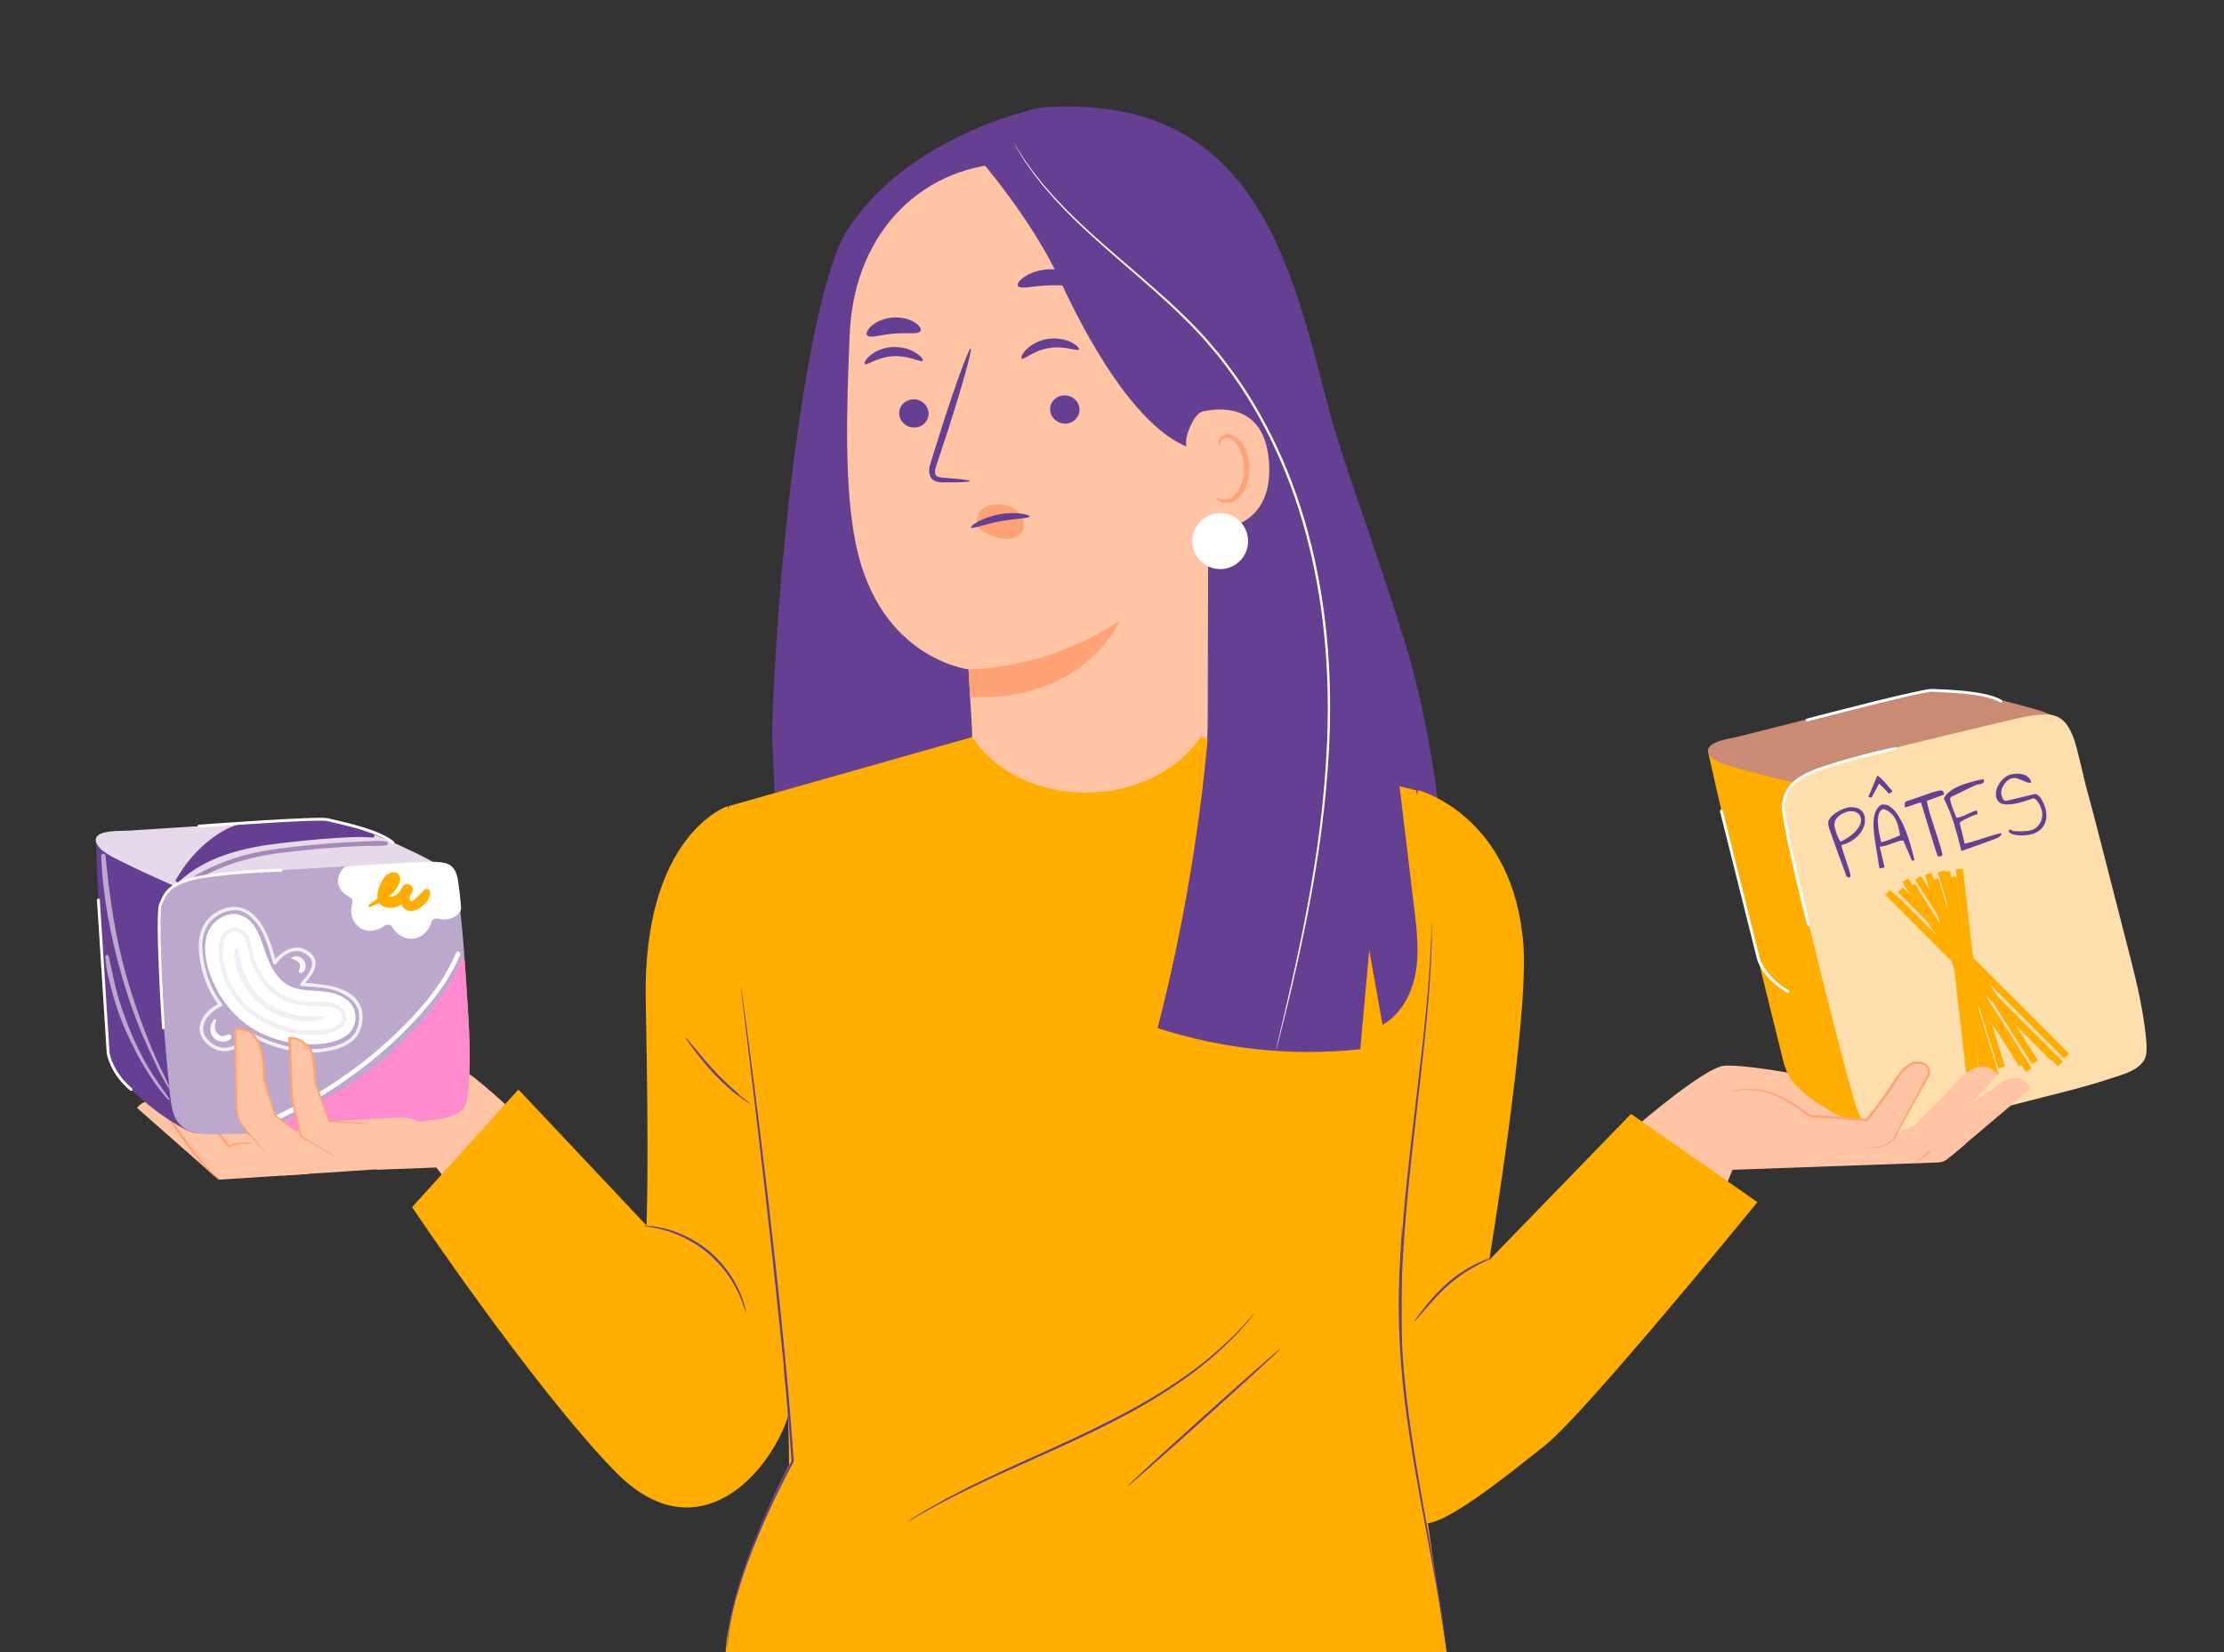 <svg width="319" height="237" viewBox="0 0 319 237" fill="none" xmlns="http://www.w3.org/2000/svg">
<rect x="0" y="0" width="319" height="237" fill="#333333" stroke="none"/>
<g clip-path="url(#clip0_159_644)">
<path d="M74.775 160.509C74.775 160.509 69.32 155.37 67.222 154.007C65.124 152.645 60.42 150.768 58.658 150.596C56.903 150.424 48.681 152.811 48.681 152.811C48.681 152.811 36.545 151.731 34.508 153.155C32.465 154.578 32.636 156.057 33.487 157.137C34.337 158.216 37.628 157.873 41.255 157.934C44.883 157.989 45.849 158.333 45.849 158.333L40.576 163.965L54.241 167.775L62.579 167.46L65.582 171.248L74.781 160.509H74.775Z" fill="#FFC4A3"/>
<path d="M34.199 161.7H30.654C30.654 161.7 26.033 154.074 21.798 156.666L22.77 158.172C22.77 158.172 20.865 157.308 19.656 158.914L31.323 169.177H31.858L44.287 168.374L34.199 161.7Z" fill="#FFC4A3"/>
<path d="M36.314 164.021C36.314 164.059 35.938 164.037 35.309 164.065C34.691 164.098 33.774 164.142 32.852 164.558L32.73 164.613L32.653 164.502C32.294 163.993 31.847 163.445 31.394 162.874C30.45 161.706 29.594 160.648 28.877 159.762C28.236 158.959 27.844 158.466 27.877 158.432C27.91 158.399 28.369 158.842 29.053 159.607C29.738 160.371 30.666 161.445 31.648 162.664C32.106 163.24 32.543 163.788 32.907 164.331L32.714 164.275C33.735 163.843 34.668 163.854 35.303 163.871C35.944 163.899 36.308 163.987 36.308 164.021H36.314Z" fill="#FFA275"/>
<path d="M61.524 156.97C61.552 157.081 59.558 157.485 57.422 158.709C55.279 159.928 53.91 161.434 53.833 161.357C53.805 161.329 54.109 160.919 54.694 160.349C55.279 159.773 56.163 159.047 57.256 158.421C58.349 157.801 59.426 157.408 60.215 157.197C61.011 156.987 61.513 156.932 61.524 156.97Z" fill="#FFA275"/>
<path d="M49.896 153.83C49.962 153.897 49.156 154.766 48.229 155.885C47.295 156.998 46.583 157.945 46.501 157.895C46.429 157.845 47.025 156.804 47.969 155.674C48.913 154.539 49.835 153.769 49.891 153.83H49.896Z" fill="#FFA275"/>
<path d="M31.858 169.177C31.858 169.177 31.61 169.204 31.24 168.999C30.87 168.8 30.395 168.423 29.87 167.903C28.816 166.867 27.535 165.283 26.215 163.472C24.896 161.656 23.78 159.961 22.996 158.72C22.604 158.1 22.295 157.591 22.091 157.236C21.887 156.882 21.782 156.677 21.804 156.666C21.826 156.655 21.964 156.832 22.201 157.17C22.477 157.569 22.809 158.045 23.195 158.593C24.029 159.8 25.177 161.467 26.491 163.278C27.805 165.084 29.048 166.679 30.047 167.742C30.544 168.274 30.98 168.667 31.311 168.894C31.643 169.121 31.869 169.155 31.863 169.182L31.858 169.177Z" fill="#FFA275"/>
<path d="M190.618 58.733C185.113 37.693 180.034 13.214 149.368 15.413C149.368 15.413 130.469 19.063 121.497 33.052C116.218 41.282 111.641 76.754 110.736 104.772C110.736 104.772 110.736 104.784 110.736 104.789C110.697 105.93 111.172 113.883 111.139 114.996L192.313 121.775H206.939C206.939 121.775 206.023 106.91 201.617 92.494C197.327 78.471 192.573 66.182 190.624 58.733H190.618Z" fill="#643F92"/>
<path d="M145.288 23.432L147.21 21.599L167.942 29.979C170.94 30.145 173.314 32.587 173.408 35.6L173.226 103.36C173.254 107.957 172.337 111.933 169.571 115.6L166.661 119.454C160.025 128.243 146.365 127.524 141.108 117.837C140.739 117.161 140.485 116.569 140.374 116.087C140.264 115.483 140.098 115.085 140.065 114.57C139.447 109.12 139.413 104.39 139.413 104.39C139.043 98.403 138.922 95.95 138.922 96.005C138.922 96.005 126.223 94.543 122.789 78.189C121.083 70.059 121.403 58.871 121.883 47.861C122.546 32.626 133.086 23.421 145.294 23.438L145.288 23.432Z" fill="#FFC4A3"/>
<path d="M150.627 58.727C150.644 59.846 151.599 60.755 152.764 60.76C153.924 60.76 154.857 59.863 154.84 58.744C154.824 57.625 153.868 56.717 152.703 56.712C151.538 56.712 150.605 57.609 150.622 58.727H150.627Z" fill="#643F92"/>
<path d="M128.978 59.292C128.995 60.411 129.95 61.319 131.115 61.325C132.274 61.325 133.207 60.428 133.191 59.309C133.174 58.19 132.219 57.282 131.054 57.276C129.889 57.276 128.956 58.174 128.973 59.292H128.978Z" fill="#643F92"/>
<path d="M124.048 52.209C124.324 52.469 125.859 51.207 128.128 51.096C130.392 50.957 132.114 52.043 132.346 51.749C132.462 51.622 132.169 51.135 131.419 50.642C130.679 50.149 129.436 49.7 128.023 49.778C126.609 49.855 125.45 50.437 124.793 51.007C124.125 51.578 123.91 52.087 124.048 52.209Z" fill="#643F92"/>
<path d="M146.541 51.439C146.845 51.672 148.242 50.254 150.489 49.916C152.725 49.545 154.553 50.448 154.752 50.132C154.851 49.994 154.514 49.54 153.714 49.13C152.93 48.714 151.649 48.399 150.252 48.62C148.855 48.842 147.762 49.545 147.165 50.176C146.558 50.813 146.398 51.345 146.547 51.445L146.541 51.439Z" fill="#643F92"/>
<path d="M139.137 69.007C139.137 68.879 137.718 68.702 135.421 68.525C134.842 68.491 134.284 68.408 134.168 68.015C134.008 67.6 134.223 66.963 134.466 66.276C134.941 64.842 135.438 63.341 135.957 61.768C138.022 55.349 139.485 50.088 139.226 50.005C138.966 49.922 137.083 55.061 135.024 61.474C134.527 63.058 134.058 64.565 133.605 66.005C133.417 66.675 133.08 67.445 133.417 68.298C133.594 68.724 134.036 69.018 134.411 69.101C134.787 69.195 135.112 69.184 135.399 69.189C137.702 69.2 139.132 69.134 139.132 69.007H139.137Z" fill="#643F92"/>
<path d="M138.917 96C138.917 96 150.003 96.16 160.626 89.005C160.626 89.005 155.663 100.691 139.143 99.976L138.917 96Z" fill="#FFA275"/>
<path d="M146.227 73.631C145.586 72.856 144.57 72.429 143.582 72.374C142.158 72.291 141.153 72.473 140.391 73.592C140.032 74.212 140.065 75.165 140.231 75.431C140.396 75.691 140.275 75.697 140.529 75.885C141.451 76.55 142.511 76.981 143.61 77.236C144.708 77.491 145.978 77.225 146.547 76.334C147.05 75.542 146.867 74.406 146.232 73.631H146.227Z" fill="#FFA275"/>
<path d="M145.995 40.989C146.288 41.57 148.242 40.972 150.638 40.928C153.035 40.833 155.044 41.31 155.271 40.717C155.37 40.435 154.95 39.908 154.095 39.432C153.244 38.956 151.947 38.579 150.511 38.624C149.076 38.668 147.822 39.117 147.027 39.643C146.227 40.169 145.862 40.712 145.995 40.989Z" fill="#643F92"/>
<path d="M124.373 48.094C124.799 48.593 126.334 47.978 128.211 47.856C130.082 47.668 131.695 48.028 132.037 47.468C132.186 47.197 131.91 46.693 131.187 46.239C130.48 45.785 129.309 45.447 128.023 45.547C126.737 45.652 125.638 46.178 125.014 46.737C124.379 47.302 124.186 47.845 124.373 48.089V48.094Z" fill="#643F92"/>
<path d="M172.994 64.515C172.994 64.515 164.265 66.631 151.881 39.881C147.662 30.776 139.474 21.599 139.474 21.599L147.154 20.486C147.154 20.486 170.057 26.96 170.443 27.248C170.83 27.536 176.219 39.128 176.219 39.128L172.989 64.515H172.994Z" fill="#643F92"/>
<path d="M170.129 63.446C170.068 62.217 171.338 59.254 172.541 59.004C175.744 58.34 181.574 58.307 182.038 66.525C182.673 77.757 171.299 76.079 171.26 75.763C171.233 75.514 170.333 67.688 170.129 63.452V63.446Z" fill="#FFC4A3"/>
<path d="M174.441 71.305C174.491 71.266 174.645 71.432 174.982 71.565C175.313 71.692 175.871 71.764 176.445 71.51C177.605 71.006 178.493 69.067 178.433 67.04C178.405 66.016 178.135 65.052 177.726 64.271C177.34 63.468 176.776 62.925 176.175 62.853C175.573 62.748 175.175 63.13 175.054 63.457C174.921 63.778 175.004 64 174.949 64.022C174.921 64.05 174.7 63.85 174.761 63.38C174.794 63.153 174.91 62.881 175.164 62.649C175.418 62.416 175.81 62.278 176.224 62.3C177.091 62.311 177.914 63.064 178.361 63.928C178.858 64.792 179.184 65.872 179.217 67.018C179.272 69.283 178.239 71.471 176.644 72.03C175.871 72.28 175.197 72.08 174.844 71.837C174.479 71.582 174.408 71.332 174.446 71.31L174.441 71.305Z" fill="#FFA275"/>
<path d="M147.668 74.085C147.635 74.373 145.719 74.329 143.45 74.772C141.175 75.187 139.408 75.929 139.27 75.669C139.132 75.448 140.81 74.24 143.267 73.786C145.719 73.315 147.723 73.825 147.673 74.085H147.668Z" fill="#643F92"/>
<path d="M235.192 161.141C235.192 161.141 244.573 153.083 247.289 152.867C250.006 152.651 257.156 153.985 257.156 153.985C257.156 153.985 261.672 154.024 263.914 153.742C267.293 153.315 269.606 153.67 270.959 154.085C271.638 154.29 272.483 155.979 270.49 157.131C269.645 157.618 261.446 158.172 261.446 158.172L281.969 164.054L279.302 166.258C278.948 166.552 278.507 166.718 278.048 166.734L248.504 167.787L247.151 171.098L235.192 161.135V161.141Z" fill="#FFC4A3"/>
<path d="M285.983 154.589C285.983 154.589 285.867 154.794 285.607 155.115C285.348 155.442 284.967 155.907 284.492 156.472C283.542 157.607 282.212 159.164 280.726 160.869C279.213 162.547 277.96 164.187 276.856 165.2C276.309 165.71 275.829 166.086 275.476 166.302C275.117 166.518 274.89 166.59 274.885 166.574C274.874 166.546 275.072 166.441 275.404 166.192C275.729 165.948 276.182 165.555 276.696 165.029C277.739 163.987 278.954 162.342 280.472 160.653C281.958 158.948 283.321 157.413 284.315 156.311C284.812 155.763 285.221 155.32 285.508 155.021C285.795 154.722 285.961 154.561 285.977 154.578L285.983 154.589Z" fill="#FFA275"/>
<path d="M280.726 155.043C280.759 155.076 280.312 155.597 279.561 156.417C278.81 157.236 277.761 158.349 276.585 159.568C275.619 160.565 274.719 161.478 274.001 162.187L273.974 162.21L273.946 162.221C272.521 162.669 271.588 162.913 271.572 162.835C271.572 162.819 271.787 162.73 272.185 162.581C272.671 162.403 273.228 162.198 273.858 161.966L273.802 161.999C274.493 161.257 275.37 160.327 276.337 159.33C277.513 158.111 278.595 157.026 279.384 156.25C280.18 155.475 280.682 155.01 280.715 155.043H280.726Z" fill="#FFA275"/>
<path d="M203.394 113.323C203.394 113.323 217.17 116.885 218.517 135.665C219.285 146.365 213.609 180.729 213.609 180.729L233.949 159.773L252.076 172.428C252.076 172.428 227.412 202.677 221.72 207.224C216.027 211.771 206.967 219.087 204.013 218.495C201.064 217.902 201.064 204.261 201.064 204.261V128.941L203.389 113.329L203.394 113.323Z" fill="#FFAE00"/>
<path d="M104.375 115.622C104.375 115.622 92.118 119.665 92.62 143.673C93.123 167.681 92.725 175.767 92.725 175.767L74.361 156.273L59.106 173.153C59.106 173.153 76.172 198.59 88.12 210.952C99.373 222.598 109.377 212.486 112.629 204.295C115.263 197.66 117.383 172.439 117.383 172.439L104.375 115.622Z" fill="#FFAE00"/>
<g opacity="0.3">
<path d="M204.466 156.577C205.57 149.549 205.868 141.895 202.671 135.443C194.814 154.916 195.168 177.274 197.984 197.904L204.206 215.748C208.126 203.791 204.399 191.053 204.482 178.553C204.532 171.453 203.361 163.605 204.466 156.577Z" fill="#FFAE00"/>
</g>
<path d="M101.819 130.913C101.819 130.913 110.012 186.179 111.597 191.019C113.182 195.86 113.182 210.121 113.182 210.121C113.182 210.121 104.585 226.176 104.055 237.336L207.596 237.552L200.866 191.69C200.634 189.978 200.617 184.706 200.711 182.984C201.147 174.909 201.771 157.58 204.074 146.935C206.757 134.557 203.146 113.368 203.146 113.368L172.216 105.725C164.894 116.275 146.63 116.419 139.43 105.725L104.524 115.622L101.813 130.913H101.819Z" fill="#FFAE00"/>
<path d="M202.903 189.496C202.903 189.496 202.997 189.308 203.212 189.004C203.428 188.699 203.753 188.267 204.162 187.746C204.99 186.705 206.172 185.276 207.718 183.93C209.264 182.585 210.892 181.66 212.102 181.106C212.709 180.835 213.211 180.63 213.565 180.513C213.918 180.392 214.117 180.336 214.122 180.353C214.194 180.486 210.986 181.516 207.933 184.18C206.415 185.503 205.217 186.899 204.344 187.896C203.477 188.904 202.942 189.53 202.903 189.496Z" fill="#643F92"/>
<path d="M107.025 188.328C106.965 188.345 106.722 187.204 105.938 185.514C105.17 183.836 103.762 181.627 101.603 179.794C99.45 177.96 97.043 176.925 95.265 176.437C93.476 175.939 92.317 175.889 92.322 175.823C92.322 175.8 92.615 175.795 93.134 175.839C93.658 175.878 94.409 175.989 95.32 176.21C97.137 176.648 99.61 177.667 101.813 179.539C104.016 181.411 105.419 183.692 106.147 185.42C106.517 186.284 106.744 187.015 106.871 187.525C106.998 188.034 107.042 188.322 107.02 188.328H107.025Z" fill="#643F92"/>
<path d="M107.688 158.377C107.688 158.377 107.511 158.305 107.218 158.122C106.926 157.94 106.523 157.657 106.031 157.292C105.049 156.555 103.762 155.447 102.476 154.085C101.189 152.723 100.14 151.388 99.411 150.408C98.683 149.427 98.263 148.79 98.302 148.768C98.34 148.741 98.82 149.322 99.599 150.264C100.378 151.205 101.449 152.507 102.724 153.858C104 155.209 105.247 156.333 106.186 157.109C107.125 157.884 107.726 158.338 107.699 158.383L107.688 158.377Z" fill="#643F92"/>
<path d="M179.968 188.295C179.968 188.295 179.945 188.339 179.885 188.422C179.813 188.516 179.719 188.633 179.614 188.777C179.366 189.081 179.023 189.552 178.521 190.1C177.555 191.235 176.053 192.792 174.038 194.542C172.028 196.297 169.466 198.192 166.479 200.063C163.492 201.935 160.074 203.769 156.414 205.53C152.747 207.285 149.208 208.842 146.006 210.287C142.798 211.727 139.932 213.062 137.558 214.258C135.184 215.449 133.296 216.484 132.009 217.226C131.358 217.586 130.872 217.897 130.53 218.085C130.375 218.173 130.248 218.245 130.143 218.306C130.055 218.356 130.005 218.378 130.005 218.373C130.005 218.373 130.044 218.334 130.127 218.279C130.226 218.212 130.347 218.129 130.497 218.029C130.828 217.819 131.308 217.492 131.949 217.116C133.219 216.335 135.09 215.271 137.459 214.047C139.822 212.824 142.688 211.461 145.89 210.005C149.087 208.542 152.626 206.981 156.281 205.231C159.931 203.475 163.343 201.658 166.33 199.809C169.311 197.959 171.873 196.093 173.894 194.37C175.92 192.653 177.439 191.125 178.433 190.017C178.946 189.48 179.305 189.026 179.57 188.738C179.692 188.605 179.785 188.494 179.868 188.405C179.934 188.333 179.973 188.295 179.979 188.3L179.968 188.295Z" fill="#643F92"/>
<path d="M104.298 236.466C104.298 236.466 104.298 236.422 104.298 236.328C104.298 236.223 104.309 236.09 104.314 235.924C104.337 235.552 104.37 235.032 104.414 234.362C104.596 233.01 104.883 231.017 105.584 228.585C106.92 223.706 109.549 216.988 113.557 209.523L113.541 209.606C113.126 203.591 112.508 196.879 111.79 189.812C110.427 176.476 108.991 164.419 107.947 155.697C107.423 151.349 106.992 147.827 106.7 145.368C106.556 144.16 106.446 143.219 106.368 142.56C106.335 142.25 106.308 142.012 106.291 141.829C106.274 141.663 106.269 141.58 106.274 141.58C106.28 141.58 106.297 141.663 106.324 141.823C106.352 142 106.39 142.244 106.435 142.549C106.528 143.208 106.661 144.149 106.832 145.351C107.152 147.805 107.616 151.327 108.185 155.669C109.289 164.386 110.763 176.437 112.127 189.779C112.845 196.846 113.458 203.564 113.85 209.584V209.628L113.833 209.667C109.819 217.094 107.158 223.784 105.772 228.63C105.049 231.05 104.74 233.021 104.524 234.367C104.463 235.032 104.414 235.552 104.381 235.918C104.364 236.084 104.348 236.212 104.337 236.317C104.325 236.405 104.32 236.45 104.314 236.45L104.298 236.466Z" fill="#643F92"/>
<path d="M205.36 132.203C205.36 132.203 205.371 132.298 205.371 132.475C205.371 132.669 205.371 132.94 205.371 133.278C205.366 133.987 205.382 135.028 205.316 136.368C205.244 139.054 204.968 142.931 204.493 147.71C204.024 152.49 203.334 158.161 202.633 164.469C201.937 170.772 201.241 177.717 201.02 185.033C200.783 192.349 201.501 199.31 202.434 205.574C203.356 211.849 204.438 217.459 205.277 222.189C206.133 226.913 206.763 230.745 207.121 233.409C207.315 234.738 207.42 235.774 207.497 236.477C207.53 236.815 207.558 237.081 207.58 237.275C207.596 237.458 207.602 237.546 207.596 237.546C207.591 237.546 207.574 237.458 207.547 237.275C207.519 237.081 207.48 236.815 207.431 236.477C207.331 235.78 207.204 234.744 206.994 233.42C206.602 230.767 205.934 226.941 205.051 222.227C204.184 217.509 203.074 211.899 202.136 205.618C201.181 199.349 200.457 192.36 200.695 185.022C200.916 177.689 201.622 170.738 202.334 164.436C203.052 158.128 203.765 152.462 204.267 147.688C204.769 142.92 205.084 139.049 205.195 136.368C205.283 135.028 205.283 133.987 205.31 133.283C205.322 132.94 205.333 132.674 205.338 132.48C205.349 132.298 205.355 132.209 205.36 132.209V132.203Z" fill="#643F92"/>
<g opacity="0.3">
<path d="M106.562 144.044C104.712 161.412 106.926 179.926 112.563 196.447L106.562 144.044Z" fill="#FFAE00"/>
</g>
<g opacity="0.3">
<path d="M170.609 205.269C162.763 212.497 154.89 218.677 145.239 222.117C152.516 222.737 159.853 219.946 165.48 215.277C171.106 210.608 175.103 205.685 177.682 198.834L170.609 205.275V205.269Z" fill="#FFAE00"/>
</g>
<path d="M161.67 213.233C161.609 213.167 166.49 208.675 172.569 203.204C178.653 197.732 183.634 193.351 183.694 193.423C183.755 193.49 178.874 197.981 172.79 203.453C166.711 208.925 161.731 213.3 161.664 213.233H161.67Z" fill="#643F92"/>
<path d="M179.023 77.613C179.023 79.828 177.229 81.628 175.021 81.628C172.812 81.628 171.018 79.828 171.018 77.613C171.018 75.398 172.812 73.598 175.021 73.598C177.229 73.598 179.023 75.398 179.023 77.613Z" fill="white"/>
<path d="M202.859 130.381C201.677 120.568 200.496 110.748 199.32 100.934L173.988 93.264C173.497 110.798 170.438 130.487 166.043 147.461C175.379 150.496 185.351 151.537 195.107 150.496C195.538 145.755 195.968 141.015 196.399 136.268C197.034 139.841 197.663 143.418 198.298 146.99C200.96 145.495 202.522 142.521 203.058 139.508C203.588 136.495 203.223 133.411 202.859 130.376V130.381Z" fill="#643F92"/>
<path d="M183.037 150.579C183.037 150.579 183.06 150.452 183.109 150.208C183.17 149.953 183.253 149.593 183.358 149.128C183.584 148.17 183.91 146.774 184.335 144.98C185.163 141.375 186.389 136.163 187.587 129.656C188.791 123.159 189.961 115.35 190.342 106.617C190.723 97.9 190.193 88.213 187.786 78.416C185.417 68.619 181.271 59.758 176.042 52.785C175.379 51.921 174.75 51.046 174.043 50.254C173.348 49.451 172.696 48.626 171.973 47.889C171.619 47.513 171.272 47.142 170.918 46.77C170.559 46.41 170.2 46.056 169.847 45.702C169.146 44.987 168.411 44.323 167.71 43.658C164.867 41.016 162.09 38.701 159.605 36.519C157.12 34.343 154.901 32.338 153.062 30.455C152.593 29.995 152.173 29.519 151.754 29.076C151.328 28.638 150.936 28.201 150.578 27.769C150.213 27.342 149.86 26.933 149.523 26.545C149.208 26.14 148.905 25.753 148.623 25.387C148.038 24.673 147.591 23.975 147.182 23.393C146.762 22.818 146.459 22.297 146.21 21.876C145.967 21.466 145.78 21.151 145.647 20.924C145.52 20.707 145.465 20.591 145.465 20.591C145.465 20.591 145.542 20.696 145.675 20.907C145.813 21.128 146.011 21.439 146.265 21.843C146.519 22.258 146.84 22.768 147.265 23.338C147.684 23.914 148.132 24.601 148.728 25.31C149.015 25.67 149.319 26.052 149.639 26.451C149.976 26.838 150.329 27.243 150.699 27.663C151.063 28.09 151.455 28.522 151.886 28.959C152.311 29.397 152.736 29.868 153.206 30.322C155.05 32.188 157.275 34.176 159.771 36.342C162.261 38.507 165.049 40.817 167.909 43.453C168.616 44.123 169.35 44.782 170.057 45.497C170.416 45.851 170.775 46.206 171.139 46.566C171.487 46.937 171.84 47.313 172.199 47.69C172.928 48.426 173.585 49.257 174.286 50.06C174.998 50.852 175.633 51.733 176.301 52.602C181.569 59.603 185.743 68.508 188.123 78.338C190.541 88.174 191.06 97.894 190.662 106.633C190.259 115.389 189.061 123.204 187.83 129.7C186.604 136.208 185.34 141.413 184.473 145.008C184.031 146.808 183.683 148.198 183.435 149.139C183.314 149.599 183.22 149.959 183.153 150.214C183.087 150.457 183.048 150.574 183.048 150.574L183.037 150.579Z" fill="white"/>
<path d="M47.389 148.248C47.389 148.248 50.653 142.654 47.726 143.391C44.8 144.127 38.881 152.141 32.51 151.931L36.043 154.423L47.389 148.248Z" fill="#F2CEC1"/>
<path d="M27.932 126.444C23.907 124.694 19.888 122.943 15.863 121.199C15.283 120.95 14.703 120.695 14.124 120.446C14.046 120.412 13.975 120.418 13.914 120.446C13.831 120.479 13.765 120.551 13.754 120.656C13.754 120.678 13.754 120.706 13.754 120.728C13.997 127.972 14.4 135.205 14.908 142.432C15.024 144.1 15.145 145.761 15.272 147.428C15.393 149.078 15.316 150.928 16.012 152.462C17.088 154.849 19.314 156.865 21.301 158.477C22.599 159.529 23.968 160.515 25.415 161.346C26.309 161.861 27.364 162.531 28.435 162.536C28.578 162.536 28.678 162.398 28.672 162.265C28.606 158.255 28.534 154.246 28.468 150.236C28.358 143.845 28.247 137.454 28.137 131.062C28.109 129.595 28.087 128.127 28.059 126.66C28.059 126.577 27.999 126.482 27.921 126.449L27.932 126.444Z" fill="#643F92"/>
<path d="M63.302 124.372C61.933 123.464 60.447 122.733 58.968 122.03C56.041 120.64 53.038 119.349 49.979 118.264C49.968 118.264 49.957 118.264 49.946 118.258C49.935 118.258 49.924 118.247 49.913 118.241C47.318 117.339 44.772 117.488 42.072 117.66C39.317 117.832 36.568 118.003 33.812 118.175C28.766 118.485 23.72 118.79 18.673 119.128C17.375 119.216 15.835 119.094 14.587 119.532C13.991 119.742 13.538 120.208 13.809 120.867C14.355 122.196 16.415 123.049 17.569 123.636C19.976 124.854 22.455 125.956 24.923 127.053C26.177 127.612 27.43 128.16 28.7 128.67C29.014 128.797 29.373 129.002 29.71 129.035C30.036 129.069 30.417 128.986 30.737 128.958C31.582 128.897 32.427 128.836 33.271 128.775C39.234 128.343 45.197 127.906 51.166 127.474C54.043 127.263 56.919 127.053 59.796 126.842C61.364 126.726 62.959 126.687 64.522 126.499C64.594 126.488 64.671 126.488 64.743 126.482C64.886 126.471 64.98 126.349 64.98 126.211C64.98 125.397 63.865 124.749 63.291 124.372H63.302Z" fill="#E6DAEA"/>
<path d="M25.63 126.488C25.63 126.488 25.647 126.477 25.652 126.471C29.677 122.755 35.016 121.564 40.289 120.933C42.437 120.678 44.59 120.457 46.749 120.302C48.947 120.147 51.199 119.953 53.402 120.124C53.662 120.147 53.866 119.759 53.568 119.648C52.375 119.188 51.188 118.696 49.985 118.264C47.743 117.455 45.535 117.444 43.182 117.593C41.835 117.682 40.488 117.765 39.141 117.848C37.727 117.937 36.253 117.909 34.851 118.125C33.111 118.391 31.439 119.427 30.075 120.496C28.109 122.035 26.491 123.979 25.255 126.15C25.188 126.222 25.183 126.3 25.21 126.366C25.26 126.527 25.492 126.615 25.63 126.488Z" fill="#643F92"/>
<path d="M55.423 120.706C54.363 120.54 53.203 120.662 52.132 120.7C50.791 120.75 49.455 120.822 48.118 120.916C45.33 121.116 42.547 121.393 39.776 121.753C37.076 122.107 34.464 122.7 31.93 123.708C30.699 124.195 29.484 124.76 28.324 125.402C27.717 125.74 27.121 126.1 26.547 126.499C26.066 126.831 25.453 127.147 25.194 127.69C25.194 127.701 25.194 127.712 25.21 127.712C25.718 127.668 26.138 127.324 26.574 127.075C27.181 126.732 27.789 126.388 28.402 126.061C29.616 125.413 30.853 124.815 32.134 124.311C34.762 123.276 37.457 122.694 40.251 122.34C42.923 122.002 45.606 121.736 48.295 121.548C49.543 121.459 50.791 121.393 52.038 121.343C53.137 121.304 54.291 121.398 55.379 121.249C55.672 121.21 55.749 120.75 55.418 120.7L55.423 120.706Z" fill="#A489B9"/>
<path d="M67.056 144.216C66.819 140.71 66.653 137.193 66.333 133.693C66.173 131.926 65.969 130.165 65.715 128.404C65.422 126.444 64.798 124.594 62.645 124.106C60.569 123.636 58.25 123.857 56.146 123.94C51.415 124.129 46.677 124.428 41.951 124.705C39.29 124.86 36.634 125.031 33.978 125.247C31.853 125.425 29.556 125.458 27.48 125.989C26.353 126.277 25.133 126.876 24.305 127.706C23.488 128.526 23.129 129.717 22.963 130.841C22.781 132.082 22.858 133.355 22.88 134.601C22.908 136.047 22.958 137.492 23.018 138.943C23.272 144.781 23.725 150.607 24.327 156.417C24.559 158.648 24.719 161.119 27.038 162.165C28.468 162.813 30.29 162.669 31.814 162.664C37.12 162.647 42.426 162.248 47.715 161.866C52.204 161.539 56.748 161.373 61.209 160.753C62.938 160.515 65.825 160.349 66.692 158.504C67.012 157.823 67.084 156.998 67.161 156.261C67.283 155.115 67.333 153.958 67.355 152.806C67.41 149.937 67.25 147.079 67.056 144.216Z" fill="#BCA8CC"/>
<path d="M66.648 137.802C66.637 137.675 66.56 137.603 66.46 137.581C66.361 137.542 66.245 137.564 66.184 137.67C66.168 137.686 66.157 137.708 66.151 137.736C63.688 143.291 59.531 147.982 54.987 151.925C50.1 156.162 44.32 158.837 38.727 161.966C38.5 162.093 38.644 162.448 38.881 162.431C45.915 162.06 52.977 161.634 59.984 160.897C60.989 160.792 61.988 160.648 62.982 160.465C64.23 160.232 65.842 159.911 66.571 158.737C67.073 157.923 67.117 156.788 67.2 155.868C67.338 154.34 67.371 152.8 67.366 151.266C67.349 146.774 66.946 142.283 66.653 137.808L66.648 137.802Z" fill="#FF8ACD"/>
<path d="M48.544 126.887C48.726 127.579 49.35 128.277 50.078 128.62C50.465 128.803 50.675 129.24 50.537 129.645C50.128 130.841 50.504 132.314 51.591 133.051C52.701 133.798 54.153 133.571 55.169 132.785C55.539 132.497 56.075 132.624 56.306 133.029C56.875 134.009 57.946 134.696 59.111 134.635C60.436 134.563 61.524 133.533 61.872 132.292C61.988 131.882 62.419 131.655 62.833 131.766C63.573 131.96 64.39 131.904 65.058 131.55C65.334 131.406 65.632 131.179 65.88 130.913C66.068 130.714 66.162 130.442 66.14 130.171C66.129 130.01 66.112 129.844 66.096 129.683C65.996 128.598 65.875 127.512 65.715 126.433C65.538 125.225 65.152 124.09 63.827 123.791C62.551 123.503 61.121 123.636 59.829 123.686C56.919 123.802 54.004 123.985 51.094 124.156C50.691 124.178 50.294 124.206 49.891 124.228C49.642 124.245 49.405 124.356 49.239 124.538C48.66 125.17 48.334 126.117 48.538 126.887H48.544Z" fill="white"/>
<path d="M60.961 127.59C60.348 128.066 59.906 128.731 59.249 129.152C58.94 129.351 58.802 129.351 58.763 128.963C58.741 128.77 58.78 128.587 58.852 128.415C58.951 128.255 59.045 128.088 59.122 127.917C59.564 126.97 58.25 126.349 57.703 127.197C57.637 127.296 57.582 127.407 57.532 127.524C57.179 128.133 56.615 128.698 55.865 128.62C55.831 128.62 55.798 128.609 55.765 128.603C56.212 128.243 56.605 127.845 56.897 127.396C57.267 126.831 57.714 125.945 57.107 125.375C56.505 124.804 55.622 125.242 55.18 125.773C54.617 126.46 53.987 127.856 54.153 128.903C53.755 129.196 53.347 129.479 52.938 129.755C52.756 129.877 52.9 130.187 53.109 130.104C53.518 129.938 53.949 129.744 54.379 129.512C54.539 129.755 54.782 129.955 55.136 130.071C56.008 130.365 56.847 130.182 57.554 129.733C57.781 130.198 58.172 130.553 58.752 130.642C59.465 130.752 60.188 130.293 60.707 129.85C61.314 129.329 61.69 128.775 61.695 127.961C61.695 127.607 61.226 127.368 60.95 127.59H60.961ZM56.638 126.538C56.638 126.538 56.632 126.538 56.627 126.538H56.638Z" fill="#FFAE00"/>
<path d="M50.459 144.127C50.459 144.127 50.432 144.077 50.415 144.055C50.398 144.033 50.382 144.011 50.36 143.994C48.98 142.41 47.053 142.222 45.059 142.106C43.607 142.023 42.122 141.912 40.896 141.037C39.897 140.322 39.201 139.242 38.682 138.146C37.799 136.279 37.495 134.031 36.148 132.414C35.027 131.062 33.282 130.708 31.747 131.583C27.733 133.881 29.716 139.813 31.615 142.853C33.984 146.636 37.622 148.962 42.001 149.588C44.408 149.931 47.688 149.992 49.758 148.48C51.111 147.494 51.343 145.49 50.448 144.133L50.459 144.127Z" fill="white"/>
<path d="M48.107 143.933C48.107 143.933 48.091 143.933 48.08 143.928C48.063 143.922 48.047 143.917 48.03 143.911C46.219 143.413 44.292 143.911 42.442 143.44C40.184 142.864 38.434 141.308 37.291 139.309C36.8 138.451 36.441 137.531 36.236 136.562C36.065 135.764 35.983 134.906 35.552 134.197C34.828 133.001 33.376 132.552 32.278 133.549C31.102 134.613 31.262 136.617 31.488 138.041C31.764 139.807 32.471 141.497 33.503 142.953C35.706 146.043 39.483 147.971 43.215 148.364C45.043 148.552 47.583 148.602 49.074 147.328C50.399 146.193 49.482 144.504 48.113 143.939L48.107 143.933ZM48.4 147.046C47.588 147.605 46.501 147.716 45.545 147.766C43.889 147.854 42.277 147.683 40.692 147.184C37.523 146.187 34.718 144.216 33.167 141.214C32.432 139.791 32.007 138.196 31.98 136.595C31.963 135.792 31.968 134.801 32.532 134.164C33.476 133.095 34.784 133.793 35.221 134.917C35.728 136.219 35.773 137.603 36.386 138.894C36.982 140.145 37.804 141.314 38.848 142.233C40.024 143.269 41.482 143.928 43.017 144.194C44.612 144.471 46.307 144.088 47.864 144.509C48.98 144.991 49.642 146.199 48.394 147.051L48.4 147.046Z" fill="#EFF0F5"/>
<path d="M46.672 145.744C44.093 145.994 40.93 145.545 38.721 144.138C37.479 143.346 36.441 142.167 35.701 140.904C34.812 139.386 34.602 137.758 34.127 136.102C34.067 135.881 33.702 135.897 33.675 136.13C33.249 139.348 35.585 142.953 38.175 144.698C40.416 146.204 44.209 147.168 46.727 145.883C46.793 145.85 46.749 145.739 46.683 145.744H46.672Z" fill="#EFF0F5"/>
<path d="M51.878 144.797C51.878 144.797 51.878 144.759 51.867 144.742C51.867 144.72 51.856 144.703 51.845 144.687C50.818 141.469 46.672 141.209 43.801 140.987C44.888 139.719 46.103 137.98 44.463 136.639C42.713 135.205 40.781 136.119 39.494 137.587C38.848 135.272 38.13 132.846 36.325 131.173C34.597 129.573 32.189 129.855 30.406 131.284C28.689 132.657 28.325 134.912 28.578 136.988C28.888 139.475 29.732 142.023 31.267 144.027C29.28 145.008 27.629 147.378 29.34 149.355C31.356 151.687 34.365 150.961 35.795 148.508C38.909 150.258 42.746 151.355 46.33 150.867C48.002 150.64 50.067 150.114 51.139 148.685C51.972 147.572 52.154 146.132 51.884 144.797H51.878ZM50.067 149.062C48.571 150.175 46.34 150.502 44.524 150.48C41.487 150.441 38.423 149.461 35.811 147.949C35.695 147.882 35.541 147.949 35.48 148.059C34.315 150.297 31.781 151.144 29.876 149.206C28.109 147.411 29.854 145.141 31.737 144.36C31.869 144.304 31.968 144.122 31.864 143.989C30.412 142.194 29.578 139.935 29.186 137.67C28.849 135.737 28.866 133.516 30.329 132.021C31.223 131.107 32.67 130.47 33.956 130.553C34.978 130.619 35.751 131.251 36.43 131.971C37.987 133.627 38.561 136.052 39.163 138.19C39.212 138.362 39.472 138.417 39.582 138.273C40.665 136.861 42.354 135.681 44.055 136.95C45.722 138.19 44.088 139.935 43.122 141.026C43.011 141.153 43.061 141.419 43.254 141.436C44.645 141.552 46.081 141.541 47.439 141.895C49.002 142.3 50.907 143.241 51.409 144.903C51.729 146.398 51.348 148.115 50.073 149.067L50.067 149.062Z" fill="#EFF0F5"/>
<path d="M30.687 146.276C30.097 146.996 29.953 148.098 30.621 148.824C31.206 149.455 32.349 149.638 33.034 149.056C33.404 148.741 33.045 148.165 32.609 148.419C31.328 149.178 30.417 147.594 30.986 146.481C31.079 146.298 30.82 146.11 30.682 146.276H30.687Z" fill="white"/>
<path d="M41.824 137.454C41.901 137.592 42.095 137.581 42.227 137.642C42.454 137.747 42.663 137.852 42.84 138.035C42.984 138.19 43.072 138.362 43.066 138.578C43.066 138.672 43.033 138.755 43 138.849C42.984 138.905 42.945 139.121 42.917 139.154C42.735 139.381 43 139.691 43.249 139.536C43.436 139.42 43.574 139.42 43.69 139.204C43.779 139.032 43.823 138.827 43.828 138.633C43.839 138.24 43.696 137.83 43.409 137.553C43.133 137.287 42.685 137.116 42.304 137.193C42.26 137.204 41.741 137.31 41.824 137.454Z" fill="white"/>
<path d="M35.717 162.376C40.67 160.587 45.441 157.834 49.747 154.827C54.098 151.792 58.079 148.214 61.485 144.144C63.335 141.929 64.865 139.614 66.007 136.955C66.173 136.573 65.593 136.28 65.433 136.662C63.423 141.369 59.973 145.257 56.273 148.729C52.486 152.291 48.229 155.326 43.707 157.868C41.056 159.357 38.296 160.581 35.552 161.894C35.259 162.032 35.397 162.498 35.717 162.381V162.376Z" fill="white"/>
<path d="M24.283 157.602C23.234 156.068 22.135 154.589 21.196 152.983C20.219 151.31 19.391 149.577 18.651 147.788C17.961 146.121 17.354 144.415 16.857 142.676C16.332 140.843 16.034 138.966 15.576 137.121C15.509 136.855 15.101 136.95 15.117 137.21C15.217 139.076 15.703 140.943 16.216 142.737C16.746 144.615 17.403 146.464 18.215 148.242C19.739 151.576 21.655 155.015 24.123 157.746C24.211 157.84 24.366 157.701 24.294 157.596L24.283 157.602Z" fill="#BCA8CC"/>
<path d="M24.338 156.045C23.825 154.689 23.09 153.393 22.499 152.069C21.898 150.734 21.334 149.377 20.815 148.009C19.805 145.368 18.883 142.693 18.115 139.968C16.509 134.302 15.686 128.581 15.134 122.733C15.095 122.334 14.505 122.373 14.515 122.772C14.731 128.57 15.885 134.457 17.48 140.018C18.287 142.837 19.236 145.623 20.379 148.325C20.953 149.677 21.555 151.017 22.196 152.34C22.809 153.603 23.41 154.96 24.222 156.112C24.266 156.173 24.377 156.129 24.343 156.051L24.338 156.045Z" fill="#BCA8CC"/>
<path d="M18.8 156.466C18.756 156.466 18.706 156.45 18.668 156.417C15.686 153.908 15.322 151.128 15.305 151.011L13.908 129.102C13.903 128.991 13.986 128.891 14.101 128.886C14.212 128.875 14.311 128.963 14.317 129.08L15.714 150.978C15.714 150.978 16.084 153.708 18.933 156.106C19.021 156.178 19.032 156.306 18.96 156.394C18.922 156.444 18.861 156.466 18.806 156.466H18.8Z" fill="white"/>
<path d="M56.373 121.077C56.328 121.077 56.279 121.06 56.24 121.027C54.451 119.504 50.007 118.48 47.87 117.987C47.467 117.893 47.152 117.821 46.942 117.765C45.937 117.499 34.481 118.258 28.567 118.696C28.457 118.701 28.358 118.618 28.346 118.507C28.341 118.397 28.424 118.297 28.534 118.286C29.235 118.236 45.722 117.018 47.047 117.366C47.252 117.422 47.566 117.494 47.958 117.582C50.128 118.081 54.633 119.122 56.5 120.712C56.588 120.784 56.593 120.916 56.522 121C56.483 121.049 56.422 121.072 56.367 121.072L56.373 121.077Z" fill="white"/>
<path d="M23.444 147.633C23.338 147.633 23.245 147.55 23.239 147.439C23.195 146.769 22.179 131.068 22.858 129.6C22.908 129.495 22.952 129.395 22.996 129.285C23.609 127.895 24.371 126.161 29.732 125.436C35.336 124.682 40.245 124.616 40.294 124.616C40.405 124.616 40.499 124.705 40.499 124.821C40.499 124.932 40.41 125.026 40.294 125.026C40.245 125.026 35.358 125.092 29.782 125.845C24.647 126.538 23.962 128.083 23.361 129.451C23.311 129.562 23.267 129.667 23.217 129.772C22.687 130.913 23.338 142.892 23.637 147.411C23.642 147.522 23.559 147.622 23.444 147.627H23.432L23.444 147.633Z" fill="white"/>
<path d="M33.724 147.677L34.056 159.806L34.641 161.312L40.604 168.606L55.152 167.643L43.558 163.112L39.433 159.972L37.838 154.788C37.838 154.788 38.334 146.797 33.713 147.677H33.724Z" fill="#FFC4A3"/>
<path d="M38.296 165.604C38.296 165.604 38.191 165.516 38.02 165.328C37.827 165.112 37.578 164.829 37.269 164.491C36.938 164.115 36.546 163.666 36.098 163.151C35.872 162.885 35.629 162.608 35.37 162.309C35.116 162.01 34.823 161.706 34.58 161.323C34.094 160.576 33.757 159.607 33.752 158.543C33.73 157.508 33.713 156.405 33.686 155.248C33.647 152.922 33.603 150.369 33.559 147.683V147.533L33.691 147.517C33.813 147.5 33.945 147.483 34.078 147.461C34.933 147.367 35.855 147.666 36.43 148.297C37.009 148.918 37.335 149.682 37.556 150.43C37.981 151.942 38.047 153.426 37.992 154.799V154.75C38.578 156.716 39.102 158.466 39.544 159.944L39.505 159.889C40.753 160.869 41.769 161.661 42.503 162.237C42.829 162.498 43.088 162.714 43.298 162.88C43.475 163.029 43.569 163.112 43.563 163.118C43.558 163.129 43.453 163.062 43.265 162.93C43.05 162.774 42.774 162.575 42.437 162.331C41.686 161.778 40.654 161.008 39.378 160.066L39.35 160.044L39.339 160.011C38.876 158.543 38.329 156.799 37.711 154.838V154.816L37.705 154.788C37.744 153.454 37.666 151.975 37.252 150.529C37.037 149.815 36.722 149.089 36.198 148.536C35.679 147.976 34.9 147.722 34.111 147.799C33.989 147.816 33.868 147.832 33.757 147.849L33.89 147.683C33.923 150.369 33.956 152.922 33.984 155.248C34.078 157.552 33.719 159.745 34.768 161.202C34.994 161.562 35.27 161.872 35.519 162.176C35.767 162.481 36.005 162.763 36.225 163.035C36.656 163.561 37.037 164.026 37.352 164.414C37.639 164.774 37.871 165.062 38.053 165.294C38.213 165.499 38.29 165.61 38.279 165.616L38.296 165.604Z" fill="#FFA275"/>
<path d="M57.068 160.293L47.218 160.808L45.297 155.53L45.01 152.662C44.861 151.15 43.961 149.787 42.592 149.134C42.117 148.907 41.835 148.901 41.526 148.907L41.885 157.602L43.204 163.001L48.422 166.086L63.584 164.818L63.219 164.026C62.126 161.634 59.685 160.155 57.068 160.288V160.293Z" fill="#FFC4A3"/>
<path d="M53.64 161.24L47.218 160.808L45.297 155.53L44.944 151.98C44.772 150.247 43.326 148.879 41.587 148.901C41.565 148.901 41.542 148.901 41.526 148.901L41.885 157.596L43.204 162.996L48.422 166.081" fill="#FFC4A3"/>
<path d="M53.193 161.246C52.867 161.229 52.442 161.213 51.911 161.191C50.758 161.124 49.162 161.035 47.213 160.925H47.136L47.108 160.847C46.539 159.308 45.882 157.535 45.159 155.58V155.564L45.148 155.542C45.082 154.905 45.015 154.246 44.944 153.575C44.91 153.238 44.872 152.9 44.839 152.551C44.8 152.202 44.783 151.853 44.701 151.532C44.408 150.219 43.155 149.078 41.703 149.067C41.642 149.067 41.587 149.067 41.531 149.067L41.691 148.896C41.813 152.019 41.934 154.977 42.034 157.596V157.569C42.509 159.59 42.95 161.423 43.315 162.979L43.26 162.907C44.839 163.871 46.125 164.652 47.053 165.217C47.472 165.477 47.809 165.693 48.069 165.854C48.301 166.003 48.416 166.086 48.411 166.097C48.406 166.108 48.279 166.042 48.035 165.915C47.765 165.765 47.417 165.571 46.986 165.328C46.042 164.785 44.739 164.037 43.138 163.112L43.094 163.09L43.083 163.04C42.696 161.49 42.238 159.662 41.73 157.646V157.629V157.613C41.614 154.999 41.487 152.041 41.355 148.918V148.752L41.515 148.746C41.576 148.746 41.636 148.746 41.703 148.746C43.315 148.757 44.69 150.02 45.01 151.465C45.104 151.831 45.115 152.185 45.153 152.529C45.187 152.872 45.22 153.215 45.253 153.553C45.319 154.229 45.38 154.882 45.441 155.525L45.429 155.486C46.131 157.452 46.766 159.23 47.318 160.775L47.213 160.698C49.162 160.853 50.758 160.98 51.906 161.069C52.431 161.119 52.856 161.157 53.181 161.185" fill="#FFA275"/>
<path d="M260.021 111.103C255.748 110.111 251.48 109.126 247.206 108.134C246.593 107.99 245.975 107.852 245.362 107.708C245.279 107.691 245.207 107.708 245.158 107.746C245.08 107.791 245.031 107.874 245.042 107.985C245.042 108.007 245.042 108.029 245.053 108.057C246.599 115.134 248.305 122.174 250.11 129.191C250.524 130.808 254.798 148.303 255.223 149.915C255.643 151.515 255.902 153.348 256.863 154.733C258.359 156.893 260.921 158.471 263.174 159.701C264.775 160.57 266.437 161.307 268.149 161.916C269.021 162.226 270.004 162.542 270.904 162.381C271.042 162.354 271.114 162.198 271.091 162.071C270.302 158.139 269.507 154.207 268.717 150.28C267.453 144.016 262.34 121.869 261.076 115.605C260.783 114.165 260.496 112.725 260.203 111.285C260.187 111.202 260.11 111.125 260.027 111.103H260.021Z" fill="#FFAE00"/>
<path d="M294.419 102.629C293.602 102.28 292.774 101.965 291.923 101.721C288.103 100.63 284.177 99.683 280.229 99.051C280.218 99.051 280.207 99.051 280.196 99.051C280.185 99.051 280.174 99.046 280.163 99.04C277.447 98.625 274.973 99.234 272.35 99.893C269.673 100.563 267 101.234 264.322 101.898C259.414 103.122 254.505 104.335 249.603 105.587C248.344 105.908 246.803 106.068 245.66 106.722C245.108 107.038 244.749 107.575 245.136 108.173C245.843 109.264 247.692 109.751 248.962 110.1C251.242 110.737 253.528 111.346 255.825 111.9C257.608 112.332 259.392 112.77 261.192 113.135C261.457 113.191 261.76 113.285 262.042 113.312C262.18 113.323 262.318 113.296 262.456 113.263C263.538 112.98 264.621 112.698 265.708 112.415C271.495 110.903 277.281 109.391 283.067 107.879C285.861 107.148 288.649 106.423 291.443 105.692C292.967 105.293 294.524 104.961 296.026 104.496C296.098 104.473 296.169 104.457 296.241 104.44C296.379 104.401 296.451 104.268 296.429 104.13C296.285 103.321 295.049 102.889 294.425 102.624L294.419 102.629Z" fill="#C98B73"/>
<path d="M305.854 138.484C304.871 134.701 300.266 116.519 299.399 113.506C298.908 111.8 298.102 107.846 297.533 106.163C296.893 104.291 295.943 102.585 293.74 102.496C292.117 102.43 290.427 102.79 288.804 103.166C284.409 104.191 280.019 105.254 275.63 106.323C272.328 107.132 269.032 107.94 265.752 108.832C263.693 109.391 261.44 109.846 259.497 110.743C258.442 111.23 257.349 112.039 256.681 113.008C255.985 114.016 255.875 115.339 255.941 116.519C255.968 117.006 256.04 117.494 256.129 117.981C256.521 120.091 256.968 122.196 257.448 124.289C258.751 129.983 264.101 151.51 265.747 157.114C266.376 159.269 266.984 161.667 269.452 162.276C270.97 162.653 272.742 162.182 274.239 161.899C279.451 160.919 284.602 159.562 289.731 158.222C294.082 157.087 298.527 156.095 302.8 154.672C304.457 154.124 307.267 153.437 307.781 151.465C307.968 150.74 307.891 149.915 307.836 149.178C307.742 147.915 307.554 146.664 307.344 145.418C306.952 143.086 306.439 140.771 305.848 138.484H305.854Z" fill="#FFDEAE"/>
<path d="M256.466 142.394C256.421 142.405 256.372 142.394 256.328 142.372C252.943 140.444 252.082 137.78 252.043 137.67L246.709 116.375C246.682 116.264 246.748 116.154 246.858 116.126C246.963 116.093 247.079 116.165 247.107 116.275L252.441 137.559C252.441 137.559 253.296 140.178 256.532 142.017C256.631 142.072 256.664 142.2 256.609 142.294C256.576 142.349 256.526 142.383 256.466 142.394Z" fill="white"/>
<path d="M287.026 100.757C286.982 100.768 286.932 100.757 286.888 100.735C284.851 99.561 280.296 99.362 278.109 99.267C277.701 99.251 277.369 99.234 277.159 99.218C276.121 99.14 264.996 101.965 259.254 103.471C259.143 103.499 259.033 103.432 259.005 103.327C258.978 103.216 259.044 103.105 259.149 103.078C259.828 102.901 275.823 98.703 277.187 98.813C277.397 98.83 277.717 98.841 278.126 98.863C280.345 98.963 284.972 99.162 287.092 100.386C287.192 100.442 287.225 100.569 287.17 100.663C287.136 100.718 287.087 100.752 287.032 100.763L287.026 100.757Z" fill="white"/>
<path d="M259.441 132.857C259.337 132.879 259.232 132.813 259.204 132.707C259.038 132.059 255.201 116.796 255.604 115.229C255.632 115.118 255.659 115.007 255.687 114.896C256.04 113.418 256.476 111.573 261.617 109.89C266.995 108.129 271.809 107.17 271.859 107.159C271.969 107.137 272.074 107.209 272.096 107.32C272.118 107.431 272.047 107.536 271.936 107.558C271.886 107.569 267.094 108.522 261.744 110.272C256.819 111.884 256.427 113.534 256.084 114.985C256.057 115.101 256.029 115.212 256.002 115.328C255.687 116.547 258.492 128.21 259.602 132.602C259.629 132.713 259.563 132.824 259.452 132.851H259.441V132.857Z" fill="white"/>
<path d="M262.257 118.341C262.186 118.037 262.241 117.749 262.417 117.466C262.594 117.184 262.837 116.94 263.135 116.724C263.433 116.508 263.754 116.32 264.096 116.165C264.438 116.01 264.736 115.899 264.99 115.838C265.244 115.777 265.515 115.755 265.797 115.782C266.078 115.81 266.338 115.871 266.57 115.982C266.801 116.093 267.006 116.253 267.171 116.469C267.337 116.685 267.442 116.957 267.475 117.278C267.541 117.771 267.486 118.236 267.304 118.673C267.122 119.111 266.868 119.499 266.531 119.842C266.194 120.185 265.819 120.479 265.388 120.717C264.957 120.955 264.532 121.127 264.107 121.227C264.19 121.575 264.289 121.924 264.4 122.262C264.51 122.6 264.626 122.943 264.742 123.287C264.858 123.63 264.974 123.974 265.084 124.311C265.195 124.649 265.294 124.998 265.377 125.347C265.405 125.452 265.416 125.552 265.416 125.646C265.416 125.74 265.349 125.829 265.211 125.912L264.863 125.707C264.863 125.707 264.814 125.569 264.725 125.319C264.637 125.07 264.516 124.749 264.367 124.35C264.217 123.951 264.052 123.508 263.864 123.004C263.676 122.5 263.494 121.996 263.317 121.487C263.141 120.977 262.964 120.49 262.793 120.019C262.622 119.548 262.484 119.144 262.362 118.801L262.346 118.729L262.313 118.601L262.279 118.457L262.252 118.341H262.257ZM263.174 118.662C263.224 118.862 263.268 119.044 263.312 119.216C263.356 119.388 263.411 119.548 263.472 119.704C263.533 119.859 263.605 120.019 263.682 120.18C263.759 120.34 263.859 120.523 263.974 120.728C264.256 120.612 264.587 120.435 264.957 120.208C265.327 119.98 265.681 119.704 266.001 119.388C266.321 119.072 266.57 118.734 266.757 118.374C266.945 118.014 266.989 117.649 266.901 117.278C266.851 117.078 266.763 116.912 266.63 116.779C266.498 116.646 266.349 116.547 266.178 116.475C266.006 116.403 265.824 116.364 265.631 116.353C265.438 116.342 265.255 116.353 265.084 116.392C264.808 116.458 264.543 116.558 264.278 116.691C264.013 116.824 263.787 116.99 263.599 117.184C263.411 117.377 263.273 117.605 263.19 117.854C263.108 118.103 263.097 118.38 263.168 118.673L263.174 118.662Z" fill="#643F92"/>
<path d="M269.8 115.439C270.147 115.356 270.479 115.384 270.788 115.528C271.097 115.672 271.39 115.888 271.666 116.181C271.942 116.475 272.196 116.829 272.439 117.245C272.682 117.66 272.897 118.097 273.101 118.568C273.306 119.039 273.488 119.515 273.653 120.003C273.819 120.49 273.963 120.95 274.084 121.382C274.206 121.814 274.311 122.207 274.399 122.556C274.487 122.905 274.553 123.182 274.603 123.381L274.261 123.464L273.007 120.59C272.947 120.551 272.836 120.551 272.671 120.579C272.505 120.606 272.312 120.662 272.091 120.734C271.87 120.806 271.638 120.889 271.384 120.983C271.13 121.077 270.893 121.16 270.661 121.232C270.429 121.304 270.225 121.359 270.032 121.398C269.838 121.437 269.695 121.443 269.601 121.404L270.319 124.406L269.595 124.577C269.59 124.55 269.579 124.494 269.562 124.411C269.546 124.328 269.529 124.245 269.513 124.162C269.496 124.079 269.479 123.996 269.468 123.918C269.457 123.841 269.452 123.785 269.446 123.758C269.374 123.193 269.286 122.628 269.181 122.052C269.076 121.476 268.988 120.922 268.911 120.379C268.833 119.836 268.773 119.316 268.74 118.812C268.706 118.308 268.717 117.843 268.773 117.411C268.828 116.979 268.938 116.597 269.098 116.264C269.259 115.932 269.49 115.655 269.8 115.439ZM269.507 112.393C269.424 112.581 269.336 112.759 269.242 112.925C269.148 113.091 269.065 113.246 268.982 113.401C268.9 113.556 268.817 113.717 268.728 113.877C268.64 114.038 268.552 114.215 268.458 114.409L267.994 114.293L269.275 111.247C269.485 111.374 269.678 111.524 269.855 111.695C270.032 111.867 270.203 112.044 270.368 112.232C270.534 112.421 270.7 112.62 270.871 112.82C271.042 113.019 271.219 113.218 271.417 113.412C271.434 113.479 271.428 113.528 271.406 113.556C271.384 113.584 271.346 113.617 271.301 113.639C271.257 113.661 271.202 113.695 271.141 113.722C271.081 113.75 271.02 113.794 270.954 113.85C270.782 113.672 270.644 113.528 270.545 113.423C270.446 113.318 270.352 113.218 270.269 113.119C270.186 113.019 270.092 112.925 269.982 112.82C269.871 112.714 269.717 112.57 269.513 112.393H269.507ZM270.181 116.037C269.932 116.098 269.75 116.231 269.628 116.447C269.507 116.663 269.424 116.923 269.386 117.228C269.347 117.533 269.341 117.865 269.369 118.219C269.397 118.574 269.435 118.917 269.496 119.249C269.557 119.582 269.617 119.886 269.678 120.169C269.739 120.451 269.789 120.667 269.827 120.817C270.291 120.706 270.755 120.556 271.219 120.368C271.682 120.18 272.119 119.997 272.527 119.82C272.527 119.781 272.522 119.715 272.505 119.632C272.488 119.548 272.472 119.449 272.45 119.344C272.428 119.238 272.411 119.139 272.395 119.039C272.378 118.939 272.367 118.878 272.356 118.851C272.279 118.535 272.196 118.241 272.091 117.965C271.986 117.688 271.859 117.427 271.693 117.178C271.528 116.929 271.329 116.713 271.086 116.519C270.843 116.325 270.545 116.165 270.181 116.032V116.037Z" fill="#643F92"/>
<path d="M273.201 115.821L273.25 115.029C273.25 115.029 273.328 114.99 273.46 114.941C273.593 114.891 273.769 114.83 273.99 114.752C274.211 114.675 274.459 114.586 274.735 114.492C275.012 114.398 275.299 114.298 275.586 114.199C275.873 114.099 276.166 113.999 276.447 113.905C276.729 113.811 276.988 113.717 277.226 113.628L277.634 113.528L277.932 113.456L278.115 113.412C278.341 113.357 278.507 113.362 278.611 113.429C278.716 113.495 278.805 113.667 278.871 113.955L276.359 114.874C276.48 115.478 276.64 116.098 276.834 116.746C277.027 117.394 277.231 118.042 277.446 118.696C277.662 119.349 277.877 119.997 278.081 120.639C278.291 121.282 278.462 121.902 278.606 122.5C278.628 122.583 278.617 122.65 278.573 122.694C278.529 122.738 278.473 122.777 278.402 122.805C278.33 122.833 278.258 122.849 278.181 122.849C278.103 122.849 278.032 122.849 277.971 122.849C277.916 122.733 277.833 122.528 277.734 122.229C277.634 121.93 277.518 121.581 277.397 121.182C277.275 120.783 277.137 120.346 276.994 119.881L276.569 118.48C276.425 118.014 276.293 117.566 276.16 117.139C276.027 116.713 275.917 116.342 275.818 116.021C275.718 115.699 275.647 115.45 275.586 115.273C275.525 115.096 275.503 115.035 275.503 115.085L273.178 115.838L273.201 115.821Z" fill="#643F92"/>
<path d="M278.821 114.553C278.921 114.298 279.075 114.066 279.291 113.844C279.506 113.623 279.755 113.429 280.036 113.252C280.318 113.074 280.632 112.914 280.969 112.77C281.306 112.626 281.648 112.504 281.98 112.393C282.311 112.282 282.642 112.183 282.957 112.1C283.272 112.016 283.559 111.939 283.807 111.884C283.824 111.884 283.868 111.872 283.934 111.861C284 111.85 284.072 111.839 284.15 111.823C284.227 111.806 284.293 111.795 284.359 111.778L284.492 111.745C284.58 111.944 284.591 112.094 284.53 112.194C284.47 112.293 284.376 112.365 284.254 112.41C284.133 112.454 283.995 112.482 283.846 112.493C283.697 112.504 283.592 112.526 283.531 112.559C283.437 112.592 283.294 112.653 283.1 112.742C282.907 112.831 282.692 112.936 282.46 113.047C282.228 113.157 281.98 113.279 281.715 113.407C281.45 113.534 281.201 113.656 280.964 113.767C280.726 113.877 280.511 113.983 280.323 114.077C280.136 114.171 279.997 114.237 279.909 114.282C279.771 114.376 279.705 114.464 279.705 114.559C279.705 114.653 279.721 114.752 279.749 114.863C279.799 115.063 279.859 115.284 279.942 115.522C280.025 115.76 280.113 115.998 280.202 116.237C280.29 116.475 280.378 116.685 280.461 116.874C280.544 117.062 280.599 117.206 280.632 117.3C280.671 117.3 280.743 117.289 280.848 117.261L281.063 117.211C281.278 117.162 281.488 117.09 281.687 117.001C281.886 116.912 282.085 116.818 282.278 116.724C282.471 116.63 282.675 116.536 282.885 116.453C283.095 116.37 283.31 116.298 283.542 116.242L283.669 116.768C283.575 116.79 283.443 116.829 283.277 116.885C283.112 116.94 282.929 117.012 282.736 117.095C282.543 117.178 282.344 117.272 282.145 117.366C281.947 117.461 281.77 117.549 281.61 117.638C281.45 117.726 281.323 117.809 281.223 117.881C281.124 117.953 281.085 118.014 281.096 118.064L281.803 121.022C282.245 120.916 282.686 120.795 283.117 120.662C283.548 120.529 283.984 120.39 284.42 120.252C284.856 120.113 285.292 119.975 285.729 119.842C286.165 119.709 286.607 119.587 287.054 119.482C287.081 119.598 287.065 119.698 287.004 119.787C286.943 119.875 286.872 119.953 286.783 120.019C286.695 120.086 286.595 120.141 286.485 120.191L286.242 120.296C286.209 120.313 286.093 120.357 285.9 120.424C285.707 120.49 285.469 120.579 285.182 120.684C284.895 120.789 284.58 120.911 284.232 121.033C283.884 121.155 283.537 121.282 283.194 121.404C282.852 121.526 282.532 121.642 282.228 121.747C281.924 121.852 281.67 121.941 281.466 122.013C281.439 122.03 281.4 122.046 281.339 122.057C281.035 120.789 280.688 119.515 280.301 118.236C279.915 116.962 279.418 115.733 278.816 114.553H278.821Z" fill="#643F92"/>
<path d="M288.092 119.277C288.114 119.15 288.169 119.061 288.263 119.011C288.357 118.961 288.478 119.006 288.633 119.15C288.633 119.166 288.688 119.183 288.787 119.194C288.887 119.205 289.008 119.216 289.157 119.227C289.306 119.238 289.477 119.244 289.671 119.238C289.864 119.233 290.057 119.233 290.245 119.222C290.433 119.211 290.615 119.2 290.791 119.183C290.968 119.166 291.117 119.144 291.239 119.111C291.559 119.033 291.841 118.895 292.078 118.69C292.315 118.485 292.503 118.253 292.647 117.992C292.79 117.732 292.879 117.444 292.917 117.139C292.956 116.835 292.939 116.536 292.867 116.242C292.845 116.159 292.796 116.01 292.718 115.805C292.641 115.6 292.542 115.395 292.426 115.201C292.31 115.007 292.177 114.83 292.028 114.686C291.879 114.542 291.73 114.487 291.576 114.525C290.62 114.874 289.825 115.112 289.19 115.24C288.555 115.367 288.042 115.411 287.639 115.378C287.236 115.345 286.943 115.234 286.744 115.057C286.546 114.88 286.413 114.653 286.336 114.381C286.253 114.038 286.258 113.689 286.358 113.329C286.457 112.969 286.601 112.637 286.811 112.327C287.02 112.016 287.263 111.751 287.556 111.524C287.849 111.297 288.152 111.147 288.472 111.069C288.738 111.009 289.019 110.975 289.328 110.97C289.638 110.964 289.925 111.003 290.201 111.086C290.477 111.169 290.725 111.297 290.935 111.485C291.145 111.673 291.288 111.917 291.36 112.232C291.134 112.288 290.907 112.271 290.692 112.188C290.477 112.105 290.25 112.016 290.03 111.917C289.809 111.817 289.577 111.734 289.339 111.657C289.102 111.579 288.842 111.573 288.572 111.64C288.346 111.695 288.13 111.806 287.926 111.978C287.722 112.149 287.55 112.343 287.407 112.57C287.263 112.797 287.164 113.03 287.098 113.285C287.031 113.54 287.026 113.778 287.087 114.016C287.109 114.11 287.136 114.21 287.164 114.32C287.192 114.431 287.241 114.525 287.302 114.619C287.363 114.714 287.44 114.78 287.539 114.824C287.639 114.869 287.76 114.874 287.909 114.841L291.725 113.927C291.885 113.888 292.039 113.905 292.177 113.977C292.315 114.049 292.448 114.149 292.564 114.282C292.68 114.415 292.785 114.57 292.884 114.747C292.983 114.924 293.066 115.101 293.144 115.273C293.221 115.445 293.282 115.611 293.326 115.76C293.37 115.91 293.409 116.032 293.425 116.12C293.513 116.491 293.547 116.851 293.519 117.206C293.491 117.56 293.409 117.887 293.26 118.203C293.11 118.518 292.906 118.79 292.63 119.028C292.354 119.266 292.023 119.454 291.625 119.593C291.432 119.659 291.172 119.715 290.847 119.764C290.521 119.814 290.19 119.836 289.853 119.831C289.516 119.825 289.185 119.787 288.865 119.709C288.544 119.632 288.296 119.493 288.108 119.299L288.092 119.277Z" fill="#643F92"/>
<path d="M270.76 127.994L294.579 151.82" stroke="#FFAE00" stroke-miterlimit="10"/>
<path d="M273.283 126.261L290.057 152.695" stroke="#FFAE00" stroke-miterlimit="10"/>
<path d="M276.591 125.33L285.259 153.431" stroke="#FFAE00" stroke-miterlimit="10"/>
<path d="M279.219 125.004L282.581 154.445" stroke="#FFAE00" stroke-miterlimit="10"/>
<path d="M272.593 127.656L296.412 151.476" stroke="#FFAE00" stroke-miterlimit="10"/>
<path d="M275.122 125.923L291.89 152.357" stroke="#FFAE00" stroke-miterlimit="10"/>
<path d="M278.424 124.993L287.092 153.094" stroke="#FFAE00" stroke-miterlimit="10"/>
<path d="M281.052 124.666L284.414 154.107" stroke="#FFAE00" stroke-miterlimit="10"/>
<path d="M271.693 128.775L295.512 152.595" stroke="#FFAE00" stroke-miterlimit="10"/>
<path d="M274.217 127.042L290.99 153.476" stroke="#FFAE00" stroke-miterlimit="10"/>
<path d="M277.524 126.111L286.192 154.212" stroke="#FFAE00" stroke-miterlimit="10"/>
<path d="M280.152 125.785L283.514 155.226" stroke="#FFAE00" stroke-miterlimit="10"/>
<path d="M258.149 160.631H267.734C267.734 160.631 271.097 156.156 272.312 154.29C273.377 152.662 274.658 152.18 275.773 152.562C276.066 152.662 276.304 152.878 276.453 153.149C276.679 153.548 276.685 154.03 276.469 154.434L272.256 162.326L274.465 161.578C274.465 161.578 278.888 157.231 279.749 156.228C280.605 155.226 283.752 150.989 286.546 154.074L282.681 158.377L286.546 155.652C286.546 155.652 289.621 152.999 291.266 156.156L279.782 165.87" fill="#FFC4A3"/>
<path d="M248.178 156.649C248.178 156.649 248.305 156.594 248.559 156.516C248.818 156.444 249.188 156.3 249.702 156.25C250.707 156.079 252.242 156.106 254.008 156.699C254.886 156.998 255.825 157.419 256.775 157.973C257.25 158.255 257.73 158.56 258.21 158.898C258.448 159.069 258.691 159.241 258.939 159.418C259.171 159.584 259.458 159.806 259.646 159.906C262.07 160.094 264.847 160.26 267.757 160.465L267.624 160.52C268.519 159.451 269.407 158.288 270.263 157.07C270.595 156.599 270.915 156.117 271.23 155.647C271.539 155.17 271.831 154.683 272.174 154.229C272.51 153.775 272.875 153.343 273.3 152.972C273.51 152.783 273.747 152.623 273.996 152.49C274.261 152.368 274.509 152.246 274.874 152.296H274.818C275.326 152.241 275.901 152.296 276.331 152.656C276.756 153.027 276.878 153.586 276.834 154.096V154.124L276.817 154.151C274.99 157.436 273.405 160.293 272.174 162.509L272.185 162.486C271.909 163.434 271.147 163.987 270.495 164.281C269.816 164.574 269.187 164.635 268.69 164.663C268.187 164.685 267.806 164.663 267.547 164.652C267.287 164.635 267.155 164.624 267.155 164.613C267.155 164.602 267.287 164.597 267.547 164.591C267.806 164.585 268.187 164.591 268.684 164.547C269.176 164.502 269.788 164.425 270.429 164.126C271.053 163.832 271.749 163.29 271.986 162.426V162.414L271.997 162.403C273.206 160.171 274.769 157.303 276.558 153.996L276.541 154.052C276.574 153.642 276.464 153.16 276.138 152.894C275.818 152.623 275.332 152.562 274.863 152.612H274.851H274.807C274.642 152.59 274.366 152.673 274.156 152.783C273.935 152.9 273.72 153.049 273.526 153.227C273.129 153.57 272.775 153.991 272.45 154.434C271.815 155.326 271.23 156.333 270.55 157.275C269.689 158.499 268.8 159.667 267.889 160.747L267.834 160.808H267.751C264.825 160.587 262.103 160.421 259.596 160.199C259.232 160.022 259.049 159.839 258.79 159.656C258.547 159.479 258.31 159.308 258.072 159.136C257.597 158.798 257.128 158.493 256.664 158.211C255.737 157.652 254.82 157.225 253.959 156.921C252.231 156.311 250.734 156.25 249.741 156.383C249.233 156.411 248.863 156.538 248.603 156.588C248.344 156.644 248.206 156.671 248.206 156.66L248.178 156.649Z" fill="#FFA275"/>
</g>
<defs>
<clipPath id="clip0_159_644">
<rect width="319" height="237" fill="white"/>
</clipPath>
</defs>
</svg>
